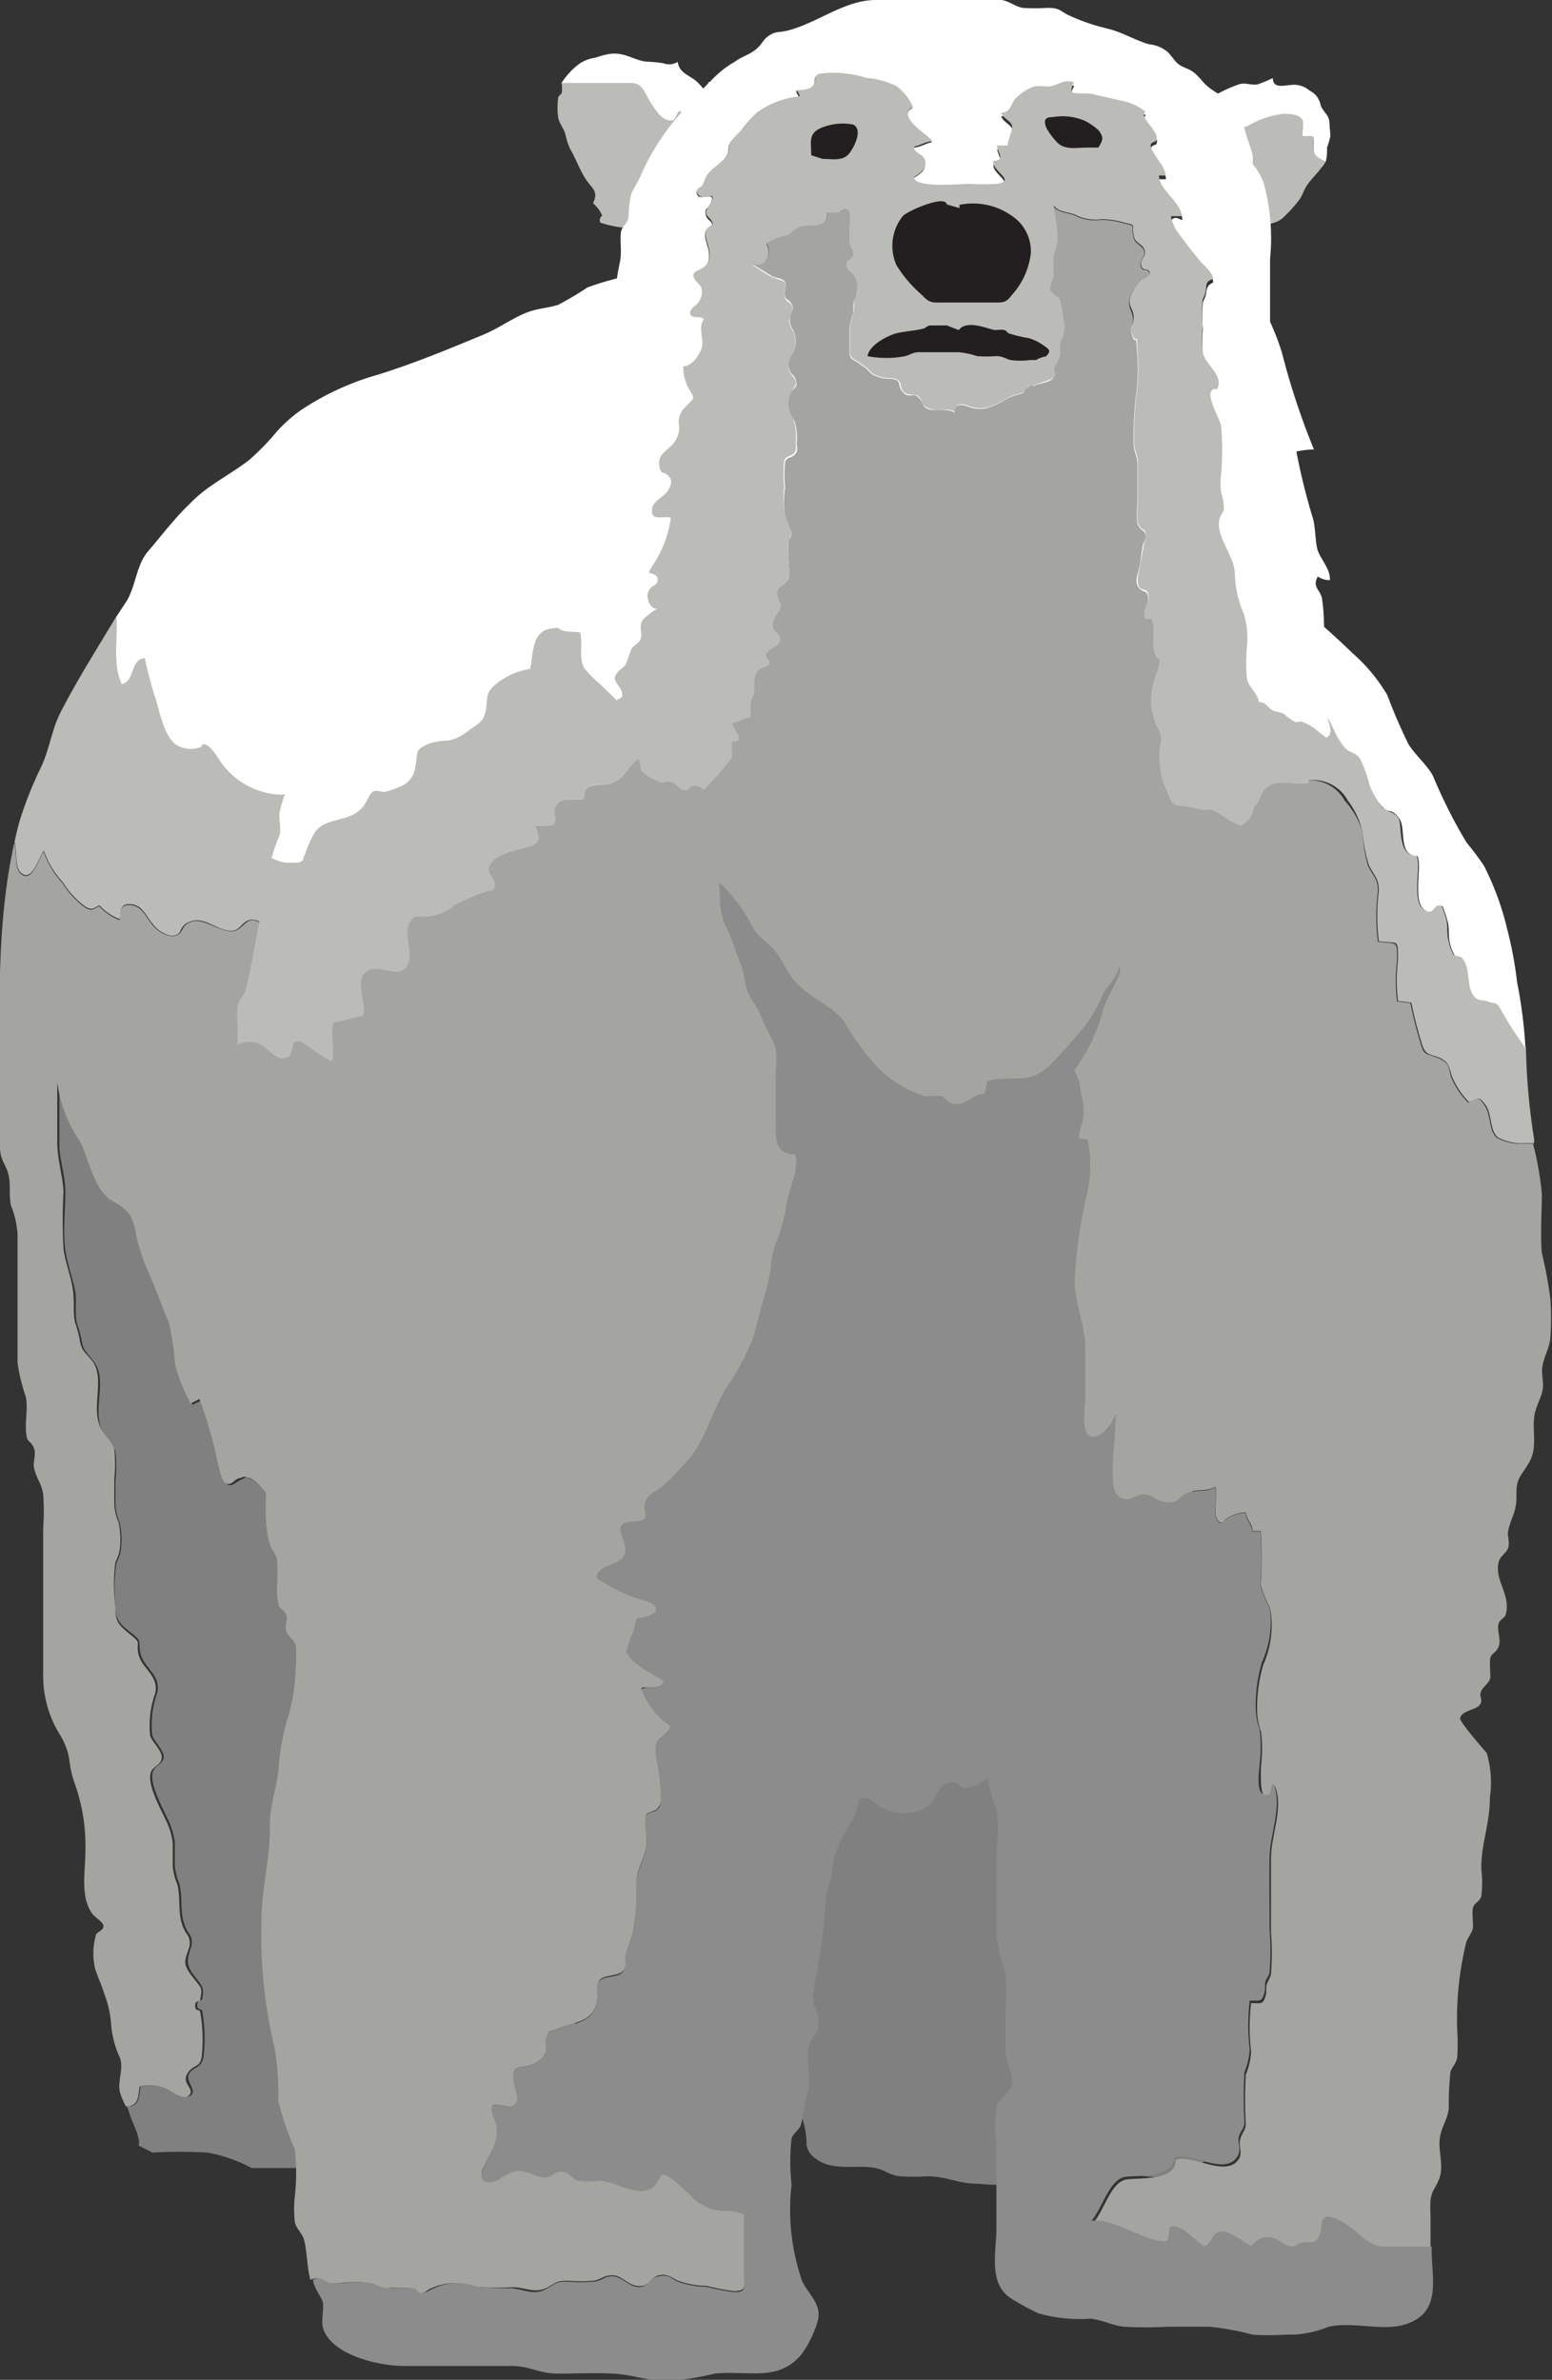 <svg xmlns="http://www.w3.org/2000/svg" viewBox="0 0 67.21 103.04"><rect x="0" y="0" width="67.21" height="103.04" fill="#333333" stroke="none"/><defs><style>.cls-1{fill:#fff;}.cls-2{fill:#bbbcb7;}.cls-3{fill:gray;}.cls-4{fill:#a4a4a1;}.cls-5{fill:#8d8c8c;}.cls-6{fill:#231f20;}</style></defs><g id="レイヤー_2" data-name="レイヤー 2"><g id="デザイン"><path class="cls-1" d="M57.61,5.9a3,3,0,0,1-.14.48c0,.24,0,.4-.06.62A1.57,1.57,0,0,1,57,6.77c-.22-.24-.06-.56-.14-.85l-.44,0c-.07-.22.08-.57-.05-.76s-.57-.19-.79-.2a3.81,3.81,0,0,0-1.49.5,1.94,1.94,0,0,1-.65.16c-.25,0-.4.11-.64.16s-.64.11-.95.19a9.18,9.18,0,0,1,.47-1.66,5.94,5.94,0,0,1,1.34-.66c.26-.09.55.06.81,0a6,6,0,0,0,.65-.27c0,.49.54.3.79.3a1,1,0,0,1,.76.21c.19.13.31.17.43.41s.07.24.12.33c.21.37.36.34.36.86A4,4,0,0,1,57.61,5.9Z"/><path class="cls-1" d="M31.37,6.07a1.35,1.35,0,0,1-.5.69,6.07,6.07,0,0,0-.83.93c0-.31,0-.62,0-.92,0,0,0,.07.33-.71a.44.44,0,0,1-.3,0,3.15,3.15,0,0,0-.65-1.24c-.2.25-.15.5-.53.41s-.61-.56-.78-.82c-.27-.44-.31-.78-.85-.79-.28,0-.55,0-.82,0l-2.14,0a3.11,3.11,0,0,1,.82-.88,1.65,1.65,0,0,1,.66-.24,3.66,3.66,0,0,1,.65-.17c.64-.07,1,.27,1.56.34a5.64,5.64,0,0,1,.74.07.71.71,0,0,0,.62-.06c.06.48.51.58.81.84s.53.7.86.78c.11,1,.15.86.3.82A2.51,2.51,0,0,1,31.37,6.07Z"/><path class="cls-2" d="M57.41,7s0,0,0,0a1.42,1.42,0,0,1-.2.28c-.18.24-.4.45-.58.7s-.21.47-.38.69a6.13,6.13,0,0,1-.68.75c-.28.26-.57.23-.86.39-.1.05-.16.21-.29.26a1.1,1.1,0,0,1-.51,0,1.54,1.54,0,0,0-.48,0c-.11,0-.12.19-.29.15S52.54,9.28,52.45,9a13.66,13.66,0,0,1-.38-1.43,3.59,3.59,0,0,1-.23-1,3.84,3.84,0,0,1,0-.63c.31-.08.64-.13.95-.19s.39-.13.64-.16a1.94,1.94,0,0,0,.65-.16,3.81,3.81,0,0,1,1.49-.5c.22,0,.63,0,.79.2s0,.54.05.76l.44,0c.08.29-.08.61.14.85A1.57,1.57,0,0,0,57.41,7Z"/><path class="cls-2" d="M30.38,6.06c-.33.78-.33.75-.33.71,0,.3,0,.61,0,.92-.16.2-.31.41-.48.6C29.21,8.69,28.48,10,28,10a2.85,2.85,0,0,0-.36-.13c-.16,0-.34,0-.5,0A4.69,4.69,0,0,1,26,9.64a.23.23,0,0,1,.08-.3,1.41,1.41,0,0,0-.4-.54c.27-.55-.07-.64-.35-1.1s-.4-.85-.64-1.25a2.64,2.64,0,0,1-.2-.62c-.06-.24-.27-.48-.32-.75a3.29,3.29,0,0,1,0-.83c0-.11.14-.15.16-.25s0-.29,0-.41h0l2.14,0c.27,0,.54,0,.82,0,.54,0,.58.35.85.79.17.26.44.74.78.82s.33-.16.53-.41A3.15,3.15,0,0,1,30.08,6,.44.44,0,0,0,30.38,6.06Z"/><path class="cls-3" d="M52.86,93.31c-.25.23-.52.14-.77.31s-.32.41-.53.51a6,6,0,0,1-2.16.07H47.18a10.67,10.67,0,0,0-1.13,0,7.6,7.6,0,0,0-1.08.35,15.31,15.31,0,0,1-2.62,0c-.89,0-1.34-.33-2.23-.32a10.46,10.46,0,0,1-1.12,0c-.51-.06-.64-.26-1.08-.36-.79-.16-1.83.15-2.55-.38a.89.89,0,0,1-.44-.6,3.7,3.7,0,0,0-.33-1.53,10.11,10.11,0,0,0-1.06-1.63c-1.71-2.4-1.89-5-3.07-7.6-.35-.76-.77-1.47-1.12-2.23-.42-.93-.62-2.1-1.47-2.76a8.8,8.8,0,0,0-3.27-1.58,5.17,5.17,0,0,0-.45,2.93c0,1.31,0,2.63,0,4a14.76,14.76,0,0,0,.81,5.3C25.45,89,26.4,90,26.85,91.25c.14.41.55,1.2.31,1.66s-.94.25-1.52.38a39.47,39.47,0,0,1-8.74.58h-6a6.4,6.4,0,0,0-1.92-.67,22,22,0,0,0-2.38,0L6,92.89c.11-.31-.28-1-.37-1.31a2.46,2.46,0,0,0-.14-.38l.06,0c.53,0,.47-.57.54-.86a1.74,1.74,0,0,1,1.19.12c.22.09.75.48,1,.25s-.28-.62-.08-.94.55-.2.62-.77a6.85,6.85,0,0,0-.06-1.92c0-.14-.22,0-.22-.27s.19-.14.22-.27c.09-.5,0-.54-.35-1s-.32-.67-.15-1.19a.68.68,0,0,0-.12-.7c-.42-.71-.19-1.33-.37-2.09a2.53,2.53,0,0,1-.2-.81c0-.32,0-.66,0-1a3.22,3.22,0,0,0-.31-1c-.24-.53-.77-1.48-.65-2,.07-.3.43-.36.48-.64s-.42-.71-.5-1a4.2,4.2,0,0,1,.23-1.85c.14-.8-.64-1.05-.75-1.75-.08-.48.08-.44-.36-.79S5,70.19,5,69.57a7.23,7.23,0,0,1,.05-1.92,1.64,1.64,0,0,0,.2-.7,3.6,3.6,0,0,0-.06-1A2.23,2.23,0,0,1,5,65v-.87a6,6,0,0,0,0-1.27c-.11-.37-.4-.54-.58-.9C4,61,4.65,59.82,4.1,59c-.29-.41-.5-.48-.57-1a5.27,5.27,0,0,0-.19-.68c-.12-.49,0-1-.09-1.46s-.33-1.13-.42-1.73c-.11-.84,0-1.65,0-2.49s-.26-1.38-.26-2.1c0-.87,0-1.74,0-2.61a6,6,0,0,0,1,2.58c.36.73.57,1.91,1.25,2.46.34.27.69.35.94.77a2.86,2.86,0,0,1,.23.82,8.44,8.44,0,0,0,.57,1.67c.3.7.55,1.41.85,2.11a11.75,11.75,0,0,1,.26,1.78,7.18,7.18,0,0,0,.68,1.71c.07-.06.3-.14.37-.21a18.31,18.31,0,0,1,.81,2.83c.07.18.19.82.39.85s.34-.17.54-.24.08-.15.43,0,.81.83,1,1a39.69,39.69,0,0,0,3.56,3.42c1,.85,1.86,1.73,2.76,2.62.68.69,1.71,1.14,2.45,1.81.55.48,1,1,1.53,1.53.21.2,1,1,1.38,1.17.61.18,1.1-.44,1.13-.93.31-.08.6,0,.91-.07,0-.13.05-.25.08-.37a2.47,2.47,0,0,0,1-.19c.31-.17.43-.51.72-.73a4.07,4.07,0,0,1,2.61-.42,6.57,6.57,0,0,0,1,0c.28-.06.45-.18.73-.24.65-.14,1.44.08,2.12,0a4.26,4.26,0,0,0,1.72-.6,9.71,9.71,0,0,1,1.15-.61,5.58,5.58,0,0,1,3.41-.1c1.35.21,2.64.38,4,.66,1.18.26,2.31.06,3.48.24a10.48,10.48,0,0,1,3,1.06,3.54,3.54,0,0,0,.48.23,11.83,11.83,0,0,0,.24,1.61A23.49,23.49,0,0,1,51.26,80v2.7a12.18,12.18,0,0,0,0,1.35c.07.54.33,1,.4,1.55a31.28,31.28,0,0,0,.34,4C52.26,90.63,53.94,92.3,52.86,93.31Z"/><path class="cls-2" d="M56.12,33.52c0,.33-.06.65-.11,1-.3,1.77-.86,3.51-1,5.29v0a21.2,21.2,0,0,0-3.64-.23c-2.27.06-4.39.92-6.63.93a15.8,15.8,0,0,1-3-.14,10.77,10.77,0,0,0-2.12-.34c-.53,0-1,.15-1.57.2a29.54,29.54,0,0,1-4.21.07A9.88,9.88,0,0,1,32.2,40a29.38,29.38,0,0,0-3-.14,9.14,9.14,0,0,1-2.8-.7,4.22,4.22,0,0,0-2.65-.58c-.41.1-.77.3-1.17.43a11.34,11.34,0,0,0-1.65.4c-.52.27-.87.74-1.47.88a3.4,3.4,0,0,1-.9,0c-1-.05-1.91-.38-2.88-.45a2.57,2.57,0,0,0-1.61.32c-.75.42-.77.7-1.59.4-.37-.13-1.2-.78-1.6-.74s-.47.49-.86.48c-.62,0-1.15-.62-1.76-.41s-.28.64-.86.62A1.3,1.3,0,0,1,6.61,40c-.28-.32-.44-.81-.93-.85s-.42.24-.48.65a2.2,2.2,0,0,1-.89-.6c-.3.13-.29.22-.59.07a3.73,3.73,0,0,1-1-1.07,4,4,0,0,1-.82-1.36c-.23.26-.5,1.4-1,.94-.27-.24-.15-.91-.27-1.33q.09-.43.21-.87a16.18,16.18,0,0,1,.94-2.37c.39-.84.45-1.63.88-2.44.74-1.43,1.59-2.76,2.39-4.1.08,1-.19,2,.23,2.92.59-.12.4-1.09,1-1.12a16.94,16.94,0,0,0,.48,1.79c.17.54.35,1.57.87,1.95a1.19,1.19,0,0,0,1,.13c.16,0,0-.17.25-.14s.44.39.53.51a3.33,3.33,0,0,0,2.79,1.67c.34,0,.57-.26.93-.25a2,2,0,0,1,1.05.55c.47.35.72.72,1.33.79.39.05.81-.09,1.2,0a7.79,7.79,0,0,0,.92.24c.36,0,.74,0,1.1,0a11.78,11.78,0,0,1,2-.12,15,15,0,0,0,1.77.1c.67,0,1.28.19,1.94.24a7.79,7.79,0,0,0,2.35-.27,27.84,27.84,0,0,1,3.51-.79,40,40,0,0,0,5.35-.29c1.63-.35,3.53-1.15,5.23-.78,1.1.24,1.92,1.1,3,1.46a10.59,10.59,0,0,0,5.64,0,39.61,39.61,0,0,0,3.87-.93C54.28,34.09,55.21,33.83,56.12,33.52Z"/><path class="cls-4" d="M53.84,48a26.24,26.24,0,0,0,0,2.94,13.94,13.94,0,0,1-.3,1.59,7.6,7.6,0,0,1-.35,2.06,8.44,8.44,0,0,0-.46,3,4.21,4.21,0,0,1-.3.93,6.68,6.68,0,0,0-.06,1.84c0,.61-.34,1.12-.42,1.72a10.28,10.28,0,0,1-.06,1.66,4.75,4.75,0,0,0-.3,1,4.47,4.47,0,0,1-.28,1c-.34,1.36.22,2.84-.06,4.2-.07.36-.32.61-.41,1a6,6,0,0,0,0,1.34c0,.44,0,.85,0,1.25a3.54,3.54,0,0,1-.48-.23,10.48,10.48,0,0,0-3-1.06c-1.17-.18-2.3,0-3.48-.24-1.34-.28-2.63-.45-4-.66a5.58,5.58,0,0,0-3.41.1,9.71,9.71,0,0,0-1.15.61,4.32,4.32,0,0,1-1.72.6c-.68.07-1.47-.15-2.12,0-.28.06-.45.18-.73.24a6.57,6.57,0,0,1-1,0,4.06,4.06,0,0,0-2.61.42c-.29.22-.41.56-.72.73a2.47,2.47,0,0,1-1,.19c0,.12-.05.24-.08.37-.31.08-.59,0-.91.07,0,.49-.52,1.11-1.13.93-.42-.12-1.17-1-1.38-1.17-.52-.5-1-1-1.53-1.53-.74-.67-1.77-1.12-2.45-1.81-.89-.89-1.79-1.77-2.76-2.62A38.39,38.39,0,0,1,11.8,65c-.15-.17-.64-.9-1-1s-.17-.06-.43,0-.28.29-.54.24-.32-.67-.39-.85a18.31,18.31,0,0,0-.81-2.83c-.06.07-.3.15-.37.21a7.18,7.18,0,0,1-.68-1.71,11.75,11.75,0,0,0-.26-1.78c-.3-.7-.55-1.41-.85-2.11a8.44,8.44,0,0,1-.57-1.67,2.86,2.86,0,0,0-.23-.82c-.25-.42-.6-.5-.94-.77-.69-.55-.89-1.73-1.25-2.46a6,6,0,0,1-1-2.58c0,.87,0,1.74,0,2.61,0,.72.23,1.38.27,2.1a23,23,0,0,0,0,2.49c.08.6.31,1.14.4,1.73s0,1,.1,1.46a5.27,5.27,0,0,1,.19.68c.07.56.28.63.57,1,.55.79-.09,2,.36,2.91.18.36.47.53.58.9a6,6,0,0,1,0,1.27V65a2.23,2.23,0,0,0,.19.93,3.6,3.6,0,0,1,.06,1,1.64,1.64,0,0,1-.2.7A7.23,7.23,0,0,0,5,69.57c0,.62.09.75.62,1.18s.28.31.36.79c.11.7.89.95.75,1.75a4.2,4.2,0,0,0-.23,1.85c.08.29.56.68.5,1s-.41.34-.48.64c-.12.54.41,1.49.65,2a3.22,3.22,0,0,1,.31,1c0,.33,0,.67,0,1a2.53,2.53,0,0,0,.2.81c.18.76-.05,1.38.37,2.09a.68.68,0,0,1,.12.7c-.17.52-.27.64.15,1.19s.45.45.35,1c0,.13-.22,0-.22.27s.19.13.22.27A6.85,6.85,0,0,1,8.74,89c-.07.57-.34.34-.62.77s.33.68.08.94-.75-.16-.95-.25a1.77,1.77,0,0,0-1.2-.12c-.07.29,0,.83-.54.86l-.06,0a3.87,3.87,0,0,1-.25-.59c-.13-.47.16-1,0-1.5a4.31,4.31,0,0,1-.39-1.47,4.32,4.32,0,0,0-.29-1.3c-.12-.42-.33-.82-.42-1.18a3,3,0,0,1,.05-1.37c0-.13.35-.2.33-.4s-.36-.34-.51-.57c-.5-.73-.27-1.83-.27-2.71a8.09,8.09,0,0,0-.46-2.88A4.44,4.44,0,0,1,3,76.17a2.87,2.87,0,0,0-.43-1.1,4.83,4.83,0,0,1-.7-2.5c0-2.13,0-4.26,0-6.39a10.44,10.44,0,0,0,0-1.48c-.07-.48-.29-.67-.39-1.12-.07-.27.09-.57,0-.85s-.27-.31-.31-.46c-.14-.6.07-1.23-.06-1.82A7.43,7.43,0,0,1,.76,59c0-.49,0-1,0-1.48,0-1.35,0-2.71,0-4.07a3.91,3.91,0,0,0-.28-1.24c-.11-.46,0-.92-.12-1.38S0,50.24,0,49.64,0,48.54,0,48c0-3.88-.21-7.79.62-11.51.12.42,0,1.09.27,1.33.51.46.78-.68,1-.94a4,4,0,0,0,.82,1.36,3.73,3.73,0,0,0,1,1.07c.3.15.29.06.59-.07a2.2,2.2,0,0,0,.89.6c.06-.41,0-.69.48-.65s.65.53.93.85a1.3,1.3,0,0,0,.82.49c.58,0,.33-.44.86-.62s1.14.4,1.76.41c.39,0,.54-.45.86-.48s1.23.61,1.6.74c.82.3.84,0,1.59-.4a2.57,2.57,0,0,1,1.61-.32c1,.07,1.9.4,2.88.45a3.4,3.4,0,0,0,.9,0c.6-.14,1-.61,1.47-.88a11.34,11.34,0,0,1,1.65-.4c.4-.13.76-.33,1.17-.43a4.22,4.22,0,0,1,2.65.58,9.14,9.14,0,0,0,2.8.7,29.38,29.38,0,0,1,3,.14,9.88,9.88,0,0,0,1.6.33A29.54,29.54,0,0,0,38,40.25c.53,0,1-.19,1.57-.2a10.77,10.77,0,0,1,2.12.34,15.8,15.8,0,0,0,3,.14c2.24,0,4.36-.87,6.63-.93a21.2,21.2,0,0,1,3.64.23c-.15,1.5-.29,2.89-.35,4.39A31.74,31.74,0,0,1,53.84,48Z"/><path class="cls-1" d="M56.12,33.52c-.91.31-1.84.57-2.74.84a39.61,39.61,0,0,1-3.87.93,10.59,10.59,0,0,1-5.64,0c-1-.36-1.86-1.22-3-1.46-1.7-.37-3.6.43-5.23.78a40,40,0,0,1-5.35.29,27.84,27.84,0,0,0-3.51.79,7.79,7.79,0,0,1-2.35.27c-.66,0-1.27-.23-1.94-.24a15,15,0,0,1-1.77-.1,11.78,11.78,0,0,0-2,.12c-.36,0-.74,0-1.1,0a7.79,7.79,0,0,1-.92-.24c-.39-.06-.81.08-1.2,0-.61-.07-.86-.44-1.33-.79a2,2,0,0,0-1.05-.55c-.36,0-.59.21-.93.25a3.33,3.33,0,0,1-2.79-1.67c-.09-.12-.34-.49-.53-.51s-.09.12-.25.14a1.19,1.19,0,0,1-1-.13c-.52-.38-.7-1.41-.87-1.95a16.94,16.94,0,0,1-.48-1.79c-.6,0-.41,1-1,1.12-.42-.92-.15-2-.23-2.92L5.5,26c.39-.68.41-1.55.92-2.14s1.13-1.41,1.75-2l.09-.09C9,21,10,20.54,10.81,19.9A10.9,10.9,0,0,0,12,18.67a6.37,6.37,0,0,1,1-.89,11.71,11.71,0,0,1,3.34-1.55c1.53-.47,3.1-1.12,4.57-1.73.63-.26,1.16-.64,1.74-.9s1-.24,1.52-.4a14.87,14.87,0,0,0,1.28-.76,13.75,13.75,0,0,1,2.05-.56,6.76,6.76,0,0,1,1.85-.24c.68,0,1.19-.31,1.86-.35,1.29,0,2.61,0,3.9,0a9.22,9.22,0,0,1,3.51.33,9.09,9.09,0,0,0,1.89.31c.45.09.9.3,1.39.42.12,0,.25.23.43.27a5.35,5.35,0,0,0,1.13,0,5,5,0,0,1,1.66.34c.57.14,1.14.13,1.7.31.41.13.78.47,1.18.59a10.57,10.57,0,0,1,2.81.8c.71.47,1.4,2,2.23,2,.13.59.58,1.15.74,1.66s.14,1.24.36,1.88a21.5,21.5,0,0,1,.61,3.6,8.45,8.45,0,0,0,.21,1c.25.88.52,1.74.73,2.62a12.13,12.13,0,0,1,.39,2.7v.25C56.08,31.36,56.18,32.45,56.12,33.52Z"/><path class="cls-4" d="M66.8,59.13c-.07.34.07.72,0,1.07s-.29.7-.35,1.08c-.11.65.14,1.36-.21,2s-.59.67-.57,1.46-.28,1-.37,1.63c0,.22.09.46,0,.68s-.35.32-.41.62c-.16.78.56,1.41.31,2.25,0,.09-.26.22-.3.37-.09.32.12.7,0,1s-.32.28-.36.5,0,.56,0,.81-.29.38-.4.63.12.38-.07.6-.78.23-.84.57c0,.19,1.16,1.51,1.15,1.49a4.52,4.52,0,0,1,.14,1.94c0,1.17-.39,2-.37,3.11a5,5,0,0,1,0,1.16c-.07.25-.31.28-.36.5s0,.53,0,.8-.24.48-.3.72A13.92,13.92,0,0,0,63.11,88a8.18,8.18,0,0,1,0,1c0,.31-.25.5-.3.72a13.82,13.82,0,0,0-.07,1.58c-.07.52-.32.77-.39,1.29s.17,1.16,0,1.67-.33.5-.4,1a5,5,0,0,0,0,.67v1.45h-.35c-.52,0-1.06.07-1.59,0-.73-.06-1.08-.65-1.7-1-.2-.13-.62-.48-.88-.26s-.13.5-.19.66c-.21.57-.29.36-.83.44-.2,0-.23.16-.44.15s-.49-.27-.74-.35c-.47-.14-.7,0-1,.33-.34-.18-.92-.73-1.35-.62s-.3.49-.67.63c-.39-.17-1-1.1-1.51-.8a1.65,1.65,0,0,1-.1.58c-.81.12-2.26-1-3.27-.88.5-.56.78-1.82,1.48-1.9.52-.07,2.14.06,2.1-.84.69-.29,2.13.77,2.71,0,.22-.28,0-.58.09-.9s.21-.34.24-.63a19.5,19.5,0,0,1,0-2.16,3.06,3.06,0,0,0,.23-1,8.67,8.67,0,0,1,0-2.1c.46,0,.51.07.63-.32.05-.14,0-.35.05-.5s.14-.26.18-.43a11,11,0,0,0,0-1.81c0-1.06,0-2.13,0-3.18s.56-2.21.17-3.15c-.22.08-.09.51-.38.48s-.22-1.14-.22-1.36a6.1,6.1,0,0,0,0-1.48,2.89,2.89,0,0,1-.17-.91,6.63,6.63,0,0,1,.27-2A4.16,4.16,0,0,0,55,69.62a4.69,4.69,0,0,1-.4-1,18.25,18.25,0,0,0,0-2.34,1.49,1.49,0,0,1-.36,0c0-.31-.27-.48-.28-.8a1.64,1.64,0,0,0-.81.25c-.08,0-.14.23-.26.2-.48-.1-.11-1.24-.26-1.56-.41.23-.78.09-1.22.25-.25.09-.38.37-.71.41a1.3,1.3,0,0,1-.66-.17c-.32-.16-.21-.16-.52-.18s-.73.3-1,.14-.31-.6-.32-1c0-.87.09-1.78.13-2.66-.06.42-.66,1.17-1.11,1S47,60.88,47,60.52c0-.73,0-1.45,0-2.19,0-1-.48-1.91-.46-2.92A21,21,0,0,1,47,52a5.72,5.72,0,0,0,.17-2.69,2.35,2.35,0,0,1-.37-.05c0-.32.19-.71.2-1.06a2.72,2.72,0,0,0-.12-.88,2.27,2.27,0,0,0-.29-1,7.67,7.67,0,0,0,1.27-2.69c.16-.45.49-.89.63-1.32s0-.57.13-.86c.2-.69.77-.73,1.06-1.3.09-.18.08-.46.2-.62s.41-.35.58-.54c-.32-.64-.37-1.58-1.28-1.69-.55-.07-.78.31-1.32.23a4.56,4.56,0,0,0-1.2-.23c-.45,0-.72.2-1.18.22A22.61,22.61,0,0,1,42.34,37a32.89,32.89,0,0,1-5-.37,9.18,9.18,0,0,0-3.87-.06,11.67,11.67,0,0,0-1.65.51,2.34,2.34,0,0,0-.6.19c-.19.25,0,1.16,0,1.49a2.9,2.9,0,0,0,.37,1.5c.19.44.33.91.51,1.35s.17.93.37,1.36.4.65.55,1,.46.88.61,1.3a3.8,3.8,0,0,1,0,1c0,.77,0,1.55,0,2.32s0,1.31.84,1.3c.21.58-.28,1.51-.36,2.12a7.27,7.27,0,0,1-.49,1.77,3.89,3.89,0,0,0-.21,1.11A12.06,12.06,0,0,1,33,56.46c-.11.45-.23.86-.32,1.26a10,10,0,0,1-1,2c-.83,1.12-1.06,2.64-2.05,3.65a12,12,0,0,1-1,1c-.18.14-.49.26-.6.47-.36.61.35,1-.6,1s-.35.57-.34,1.21-.75.54-1.1.91,0,.4.36.63a6,6,0,0,0,1.26.58c.19.07.93.18.79.55-.08.19-.65.28-.82.3a4.18,4.18,0,0,1-.26.85s-.18.56-.19.56c.1.52,1.19,1,1.64,1.34-.16.43-.65.23-1,.31a3.62,3.62,0,0,0,.85,1.29c.36.33.58.28.23.65s-.47.22-.45.9a10.7,10.7,0,0,1,.23,1.94c-.05.28,0,.27-.21.49-.08.07-.34.1-.42.2s0,.91,0,1.16c0,.74-.45,1.14-.44,1.85a8.36,8.36,0,0,1-.17,2.19c-.08.31-.21.58-.28.86s.09.49-.14.73-.82.16-1,.39-.05.53-.1.86c-.16,1-1,.93-1.77,1.26-.36.15-.33,0-.44.37,0,.17.07.39,0,.56a.94.94,0,0,1-.39.49c-.58.39-1.21-.06-1,.92.06.35.32.82-.09,1-.19.09-.73-.19-.86,0s.17.62.19.83a1.82,1.82,0,0,1-.11.88c-.13.36-1,1.55-.22,1.55.57,0,.85-.64,1.54-.46.34.08.57.34,1,.23s.34-.29.74-.21c.2,0,.42.32.61.37a3.66,3.66,0,0,0,.94,0c.66,0,1.55.71,2.19.34.3-.17.24-.5.51-.6s1,.68,1.17.86a2,2,0,0,0,1.58.71,1.59,1.59,0,0,1,.77.16s0,0,0,.07c0,.53,0,1.08,0,1.61,0,.33,0,.67,0,1,0,.5.1.64-.43.67a9.77,9.77,0,0,1-1.2-.23,3.71,3.71,0,0,1-1.23-.22c-.28-.13-.5-.33-.86-.23s-.38.49-.86.46-.76-.53-1.22-.46c-.28,0-.44.2-.75.23a7.93,7.93,0,0,1-1.09,0c-.52,0-.47.07-.87.28-.56.3-.94,0-1.54,0A11.34,11.34,0,0,1,20.52,99a2.46,2.46,0,0,0-1.9.1c-.23.11-.17.22-.5.18s-.18-.18-.34-.21a4.39,4.39,0,0,0-1,0c-.46,0-.49-.14-.86-.23a4.59,4.59,0,0,0-1.11,0,2.38,2.38,0,0,1-.65,0c-.13,0-.29-.2-.44-.19a.61.61,0,0,0-.28.06c-.15-.56-.13-1.11-.26-1.69-.08-.33-.32-.47-.41-.79a5,5,0,0,1,0-1.16,9.25,9.25,0,0,0,0-2,12.72,12.72,0,0,1-.72-2.13,11.28,11.28,0,0,0-.17-2.32,20.89,20.89,0,0,1-.56-5.35c0-1.56.39-2.73.37-4.3,0-.87.32-1.61.38-2.45a9.81,9.81,0,0,1,.35-2,7.74,7.74,0,0,0,.38-2.29,4.2,4.2,0,0,0,0-1c-.07-.27-.34-.36-.41-.63s.1-.47,0-.69-.27-.27-.31-.38a2.76,2.76,0,0,1-.08-.91,6.56,6.56,0,0,0,0-1c0-.34-.22-.46-.3-.72-.39-1.23-.08-2.89-.08-4.19V58.49a11.41,11.41,0,0,0,0-2.11c-.1-.47-.6-1-.73-1.48s.09-.77,0-1.14-.28-.39-.35-.67.07-.68,0-1-.32-.74-.41-1.15a22.47,22.47,0,0,1,0-4.1V45.27a1.13,1.13,0,0,1,1,0c.36.17.72.83,1.22.5.17-.12.14-.54.24-.6.27-.14.41.06.62.19a7.67,7.67,0,0,0,1,.64c.16-.55-.09-1.16.08-1.7.42,0,.82-.21,1.25-.27.23-.55-.29-1.49.15-1.91s1.59.5,1.86-.45c.15-.54-.3-1.39.14-1.83.22-.22.41-.14.71-.15a1.67,1.67,0,0,0,1.11-.45A9.23,9.23,0,0,1,21,38.61c.21-.1.35,0,.41-.26s-.41-.51-.21-.9.94-.6,1.32-.69c.81-.19.94-.3.64-1,.2-.07.67.07.81-.08s0-.51.05-.71c.24-.55.81-.26,1.26-.38,0-.59.33-.6.8-.62a1.17,1.17,0,0,0,.94-.44,4.15,4.15,0,0,1,.51-.6,2.36,2.36,0,0,1,2.19.07,7.27,7.27,0,0,0,.68-1.49c.48-1,.43-2,1.4-2.72a2.19,2.19,0,0,1,1.56-.29c1,0,2.07.19,3.11.23a18.2,18.2,0,0,0,3.69-.18,8,8,0,0,1,1.55-.06c.51,0,.83.33,1.31.44a8.68,8.68,0,0,0,1,0,3.07,3.07,0,0,1,1.15.45,12.26,12.26,0,0,1,1.87,1.05,2.22,2.22,0,0,0,1.14.49,4.68,4.68,0,0,0,1.24,0c.37-.06.64-.27,1-.23,1.08.14,1.15,1.59,2.13,1.79.5.1.93-.23,1.42-.24a1.34,1.34,0,0,1,1.2.64c.25.4.08.76.66.92a3.67,3.67,0,0,0,.66,0,1.7,1.7,0,0,1,1.74.86A3.58,3.58,0,0,1,59,36a6.72,6.72,0,0,0,.24,1.48c.21.44.44.55.43,1.11a8.82,8.82,0,0,0,0,2.18c.81.14.84-.14.83.82a7.45,7.45,0,0,0,0,1.77l.58.07a16.31,16.31,0,0,0,.42,1.67c.17.65.25.48.8.72s.42.51.56.86a3.43,3.43,0,0,0,.72,1.06c.4-.16.41-.32.71.12s.17,1.09.53,1.4a2.24,2.24,0,0,0,.88.26c.23,0,.46,0,.69,0a13.93,13.93,0,0,1,.38,2.16c0,.84-.07,1.72,0,2.57a17.85,17.85,0,0,1,.37,2,11.36,11.36,0,0,1,0,1.65C67.11,58.34,66.9,58.64,66.8,59.13Z"/><path class="cls-2" d="M66.43,49.5c-.23,0-.46,0-.69,0a2.24,2.24,0,0,1-.88-.26c-.36-.31-.24-1-.53-1.4s-.31-.28-.71-.12a3.43,3.43,0,0,1-.72-1.06c-.14-.35-.1-.66-.56-.86s-.63-.07-.8-.72a16.31,16.31,0,0,1-.42-1.67l-.58-.07a7.45,7.45,0,0,1,0-1.77c0-1,0-.68-.83-.82a8.82,8.82,0,0,1,0-2.18c0-.56-.22-.67-.43-1.11A6.72,6.72,0,0,1,59,36a3.58,3.58,0,0,0-.64-1.35,1.7,1.7,0,0,0-1.74-.86,3.67,3.67,0,0,1-.66,0c-.58-.16-.41-.52-.66-.92a1.34,1.34,0,0,0-1.2-.64c-.49,0-.92.34-1.42.24-1-.2-1-1.65-2.13-1.79-.41,0-.68.17-1,.23a4.68,4.68,0,0,1-1.24,0,2.22,2.22,0,0,1-1.14-.49,12.26,12.26,0,0,0-1.87-1.05,3.07,3.07,0,0,0-1.15-.45,8.68,8.68,0,0,1-1,0c-.48-.11-.8-.41-1.31-.44a8,8,0,0,0-1.55.06,18.2,18.2,0,0,1-3.69.18c-1,0-2.06-.22-3.11-.23a2.19,2.19,0,0,0-1.56.29c-1,.72-.92,1.76-1.4,2.72A7.27,7.27,0,0,1,29.74,33a2.36,2.36,0,0,0-2.19-.07,4.15,4.15,0,0,0-.51.6,1.17,1.17,0,0,1-.94.44c-.47,0-.8,0-.8.62-.45.12-1-.17-1.26.38-.08.2.12.54-.05.71s-.61,0-.81.08c.3.7.17.81-.64,1-.38.09-1.11.28-1.32.69s.29.56.21.9-.2.16-.41.26a9.23,9.23,0,0,0-1.35.59,1.67,1.67,0,0,1-1.11.45c-.3,0-.49-.07-.71.15-.44.44,0,1.29-.14,1.83-.27.95-1.33,0-1.86.45s.08,1.36-.15,1.91c-.43.06-.83.24-1.25.27-.17.54.08,1.15-.08,1.7a7.67,7.67,0,0,1-1-.64c-.21-.13-.35-.33-.62-.19-.1.06-.07.48-.24.6-.5.33-.86-.33-1.22-.5a1.13,1.13,0,0,0-1,0v-.71a4.78,4.78,0,0,1,0-1c.07-.27.29-.43.35-.67.33-1.31.48-2.61.8-3.87.08-.32.3-.46.35-.84s-.07-.76,0-1.12a2.56,2.56,0,0,0,.53.19,3.76,3.76,0,0,0,.67,0c.22-.1.13-.13.24-.33a4.93,4.93,0,0,1,.45-1c.5-.66,1.4-.41,2-1,.2-.19.31-.61.48-.72s.37,0,.53,0a3.68,3.68,0,0,0,.66-.23,1,1,0,0,0,.66-.88c.09-.58,0-.68.64-1a3.47,3.47,0,0,1,.83-.12,2.08,2.08,0,0,0,.87-.45c.4-.29.66-.39.71-.87s0-.71.42-1.1a3.15,3.15,0,0,1,1.51-.68c.07-.6.16-1.61.82-1.73s1.56.08,2.27-.09a5.11,5.11,0,0,0,.66-.22c.4-.16.31-.16.48-.54.35-.78.81-.69,1.59-.67s1.51.43,2.3.06a7.51,7.51,0,0,1,3.39-.48c1.09,0,2.15-.3,3.25-.25.66,0,1.19.41,1.83.47a2.45,2.45,0,0,1,.66,0c.31.13.43.47.74.59a6.49,6.49,0,0,0,1.92,0c.55,0,.43,0,.69-.29a1.65,1.65,0,0,1,.66-.65c1.07-.5,1.7.48,2.68.51.57,0,1.14,0,1.7,0a3,3,0,0,1,2,1,2,2,0,0,0,1.08.57,8,8,0,0,1,1,0c.69.19.88,1.08,1.52,1.28s1.08-.26,1.48.23a7.38,7.38,0,0,1,.67,1.35,1.11,1.11,0,0,0,.75.75c.46.22.46.32.65.71a3,3,0,0,0,.53.86c.18.17.46.17.63.45a5.67,5.67,0,0,1,.38,1.05A3.06,3.06,0,0,0,59.9,35c.21.17.48.14.66.42s-.07,1.65.78,1.62c.24.48-.31,2.25.48,2.41.27.05.25-.4.61-.23a4.52,4.52,0,0,1,.21.62c.07.32,0,.61.1.93a1.7,1.7,0,0,0,.22.58l.34.07c.44.46.19,1.17.53,1.67.19.27.35.16.61.25.44.15.36,0,.64.47a16.1,16.1,0,0,0,1,1.54h0a28.6,28.6,0,0,0,.36,4S66.43,49.46,66.43,49.5Z"/><path class="cls-5" d="M61.4,100.38c-1.13.76-2.57.08-3.86.36a4.75,4.75,0,0,1-1.46.34c-.6,0-1.25.06-1.85,0a11.76,11.76,0,0,0-1.84-.34c-.62,0-1.24,0-1.85,0a16.5,16.5,0,0,1-1.86,0c-.59-.07-.87-.28-1.46-.35a6.51,6.51,0,0,1-2.25-.23,10.53,10.53,0,0,1-1.19-.65c-1-.63-.63-2.06-.63-3,0-1.2,0-2.4,0-3.6a7.1,7.1,0,0,1,0-1.66c.08-.34.63-.73.68-1,.07-.52-.3-.92-.29-1.55s0-1.1,0-1.64a10,10,0,0,0,0-1.64,7.11,7.11,0,0,1-.38-1.64c0-1.2,0-2.4,0-3.6a7.92,7.92,0,0,0,0-1.82A5.37,5.37,0,0,1,42.78,77a2.06,2.06,0,0,1-1,.42c-.25,0-.26-.37-.74-.21s-.52.72-.79.94a2,2,0,0,1-1.82.24c-.73-.35-.69-.66-1.23-.49a2.9,2.9,0,0,1-.35,1,7.64,7.64,0,0,0-.72,1.5c-.08.33-.08.7-.16,1a2.53,2.53,0,0,0-.19.82,35.16,35.16,0,0,1-.57,4.08c-.07.44.28.87.24,1.34s-.36.62-.43,1c-.13.64.13,1.31-.06,2-.14.46-.15.89-.27,1.33-.07.27-.33.36-.41.62a8.85,8.85,0,0,0,0,2,9.39,9.39,0,0,0,.46,4.18c.27.57.87,1,.67,1.73a4.74,4.74,0,0,1-.66,1.38c-1,1.28-2.32.74-3.8.89a13.88,13.88,0,0,1-2,.33c-.89,0-1.55-.29-2.4-.33s-1.61,0-2.41,0-1.22-.34-2-.33c-1.54,0-3.08,0-4.62,0-1.1,0-3-.44-3.48-1.5-.18-.37,0-.87-.06-1.26-.05-.19-.26-.46-.34-.67a1.71,1.71,0,0,1-.09-.3.61.61,0,0,1,.28-.06c.15,0,.31.16.44.19a2.38,2.38,0,0,0,.65,0,4.59,4.59,0,0,1,1.11,0c.37.09.4.23.86.23a4.39,4.39,0,0,1,1,0c.16,0,.15.19.34.21s.27-.07.5-.18a2.46,2.46,0,0,1,1.9-.1,11.34,11.34,0,0,0,1.54.07c.6.08,1,.34,1.54,0,.4-.21.35-.29.87-.28a7.93,7.93,0,0,0,1.09,0c.31,0,.47-.2.75-.23.46-.07.78.44,1.22.46s.43-.35.86-.46.58.1.86.23a3.71,3.71,0,0,0,1.23.22,9.77,9.77,0,0,0,1.2.23c.53,0,.44-.17.43-.67,0-.33,0-.67,0-1,0-.53,0-1.08,0-1.61,0,0,0-.05,0-.07a1.59,1.59,0,0,0-.77-.16,2,2,0,0,1-1.58-.71c-.2-.18-1-.94-1.17-.86s-.21.43-.51.6c-.64.37-1.53-.31-2.19-.34a3.66,3.66,0,0,1-.94,0c-.19,0-.41-.33-.61-.37-.4-.08-.42.13-.74.21s-.64-.15-1-.23c-.69-.18-1,.46-1.54.46-.76,0,.09-1.19.22-1.55a1.82,1.82,0,0,0,.11-.88c0-.21-.31-.65-.19-.83s.67.07.86,0c.41-.18.15-.65.09-1-.17-1,.46-.53,1-.92a.94.94,0,0,0,.39-.49c0-.17-.07-.39,0-.56.11-.38.08-.22.44-.37.75-.33,1.61-.26,1.77-1.26.05-.33-.12-.62.1-.86s.8-.13,1-.39.08-.44.14-.73.2-.55.28-.86a8.36,8.36,0,0,0,.17-2.19c0-.71.45-1.11.44-1.85,0-.25-.12-1,0-1.16s.34-.13.42-.2c.24-.22.16-.21.21-.49a10.7,10.7,0,0,0-.23-1.94c0-.68.09-.54.45-.9s.13-.32-.23-.65a3.62,3.62,0,0,1-.85-1.29c.34-.08.83.12,1-.31-.45-.32-1.54-.82-1.64-1.34,0,0,.18-.55.19-.56a4.18,4.18,0,0,0,.26-.85c.17,0,.74-.11.82-.3.14-.37-.6-.48-.79-.55a6,6,0,0,1-1.26-.58c-.38-.23-.69-.28-.36-.63s1.12-.27,1.1-.91-.64-1.15.34-1.21.24-.44.6-1c.11-.21.42-.33.6-.47a12,12,0,0,0,1-1c1-1,1.22-2.53,2.05-3.65a10,10,0,0,0,1-2c.09-.4.21-.81.32-1.26a12.06,12.06,0,0,0,.38-1.52,3.89,3.89,0,0,1,.21-1.11,7.27,7.27,0,0,0,.49-1.77c.08-.61.57-1.54.36-2.12-.85,0-.85-.66-.84-1.3s0-1.55,0-2.32a3.8,3.8,0,0,0,0-1c-.15-.42-.44-.85-.61-1.3s-.38-.66-.55-1-.18-.9-.37-1.36-.32-.91-.51-1.35a2.9,2.9,0,0,1-.37-1.5c0-.33-.16-1.24,0-1.49a2.34,2.34,0,0,1,.6-.19,11.67,11.67,0,0,1,1.65-.51,9.18,9.18,0,0,1,3.87.06,32.89,32.89,0,0,0,5,.37,22.61,22.61,0,0,0,3.11.45c.46,0,.73-.19,1.18-.22a4.56,4.56,0,0,1,1.2.23c.54.08.77-.3,1.32-.23.91.11,1,1,1.28,1.69-.17.19-.45.36-.58.54s-.11.44-.2.62c-.29.57-.86.61-1.06,1.3-.08.29,0,.58-.13.86s-.47.87-.63,1.32a7.67,7.67,0,0,1-1.27,2.69,2.27,2.27,0,0,1,.29,1,2.72,2.72,0,0,1,.12.88c0,.35-.23.74-.2,1.06a2.35,2.35,0,0,0,.37.05A5.72,5.72,0,0,1,47,52a21,21,0,0,0-.46,3.45c0,1,.45,1.88.46,2.92,0,.74,0,1.46,0,2.19,0,.36-.2,1.44.21,1.62s1-.54,1.11-1c0,.88-.15,1.79-.13,2.66,0,.35,0,.78.32,1s.76-.16,1-.14.2,0,.52.18a1.3,1.3,0,0,0,.66.17c.33,0,.46-.32.71-.41.44-.16.81,0,1.22-.25.15.32-.22,1.46.26,1.56.12,0,.18-.17.26-.2a1.64,1.64,0,0,1,.81-.25c0,.32.26.49.28.8a1.49,1.49,0,0,0,.36,0,18.25,18.25,0,0,1,0,2.34,4.69,4.69,0,0,0,.4,1,4.16,4.16,0,0,1-.34,2.32,6.63,6.63,0,0,0-.27,2,2.89,2.89,0,0,0,.17.91,6.1,6.1,0,0,1,0,1.48c0,.22-.2,1.3.22,1.36s.16-.4.38-.48c.39.94-.15,2.19-.17,3.15s0,2.12,0,3.18a11,11,0,0,1,0,1.81c0,.17-.15.29-.18.43s0,.36-.05.5c-.12.39-.17.31-.63.32a8.67,8.67,0,0,0,0,2.1,3.06,3.06,0,0,1-.23,1,19.5,19.5,0,0,0,0,2.16c0,.29-.18.38-.24.63s.13.62-.09.9c-.58.79-2-.27-2.71,0,0,.9-1.58.77-2.1.84-.7.08-1,1.34-1.48,1.9,1-.12,2.46,1,3.27.88a1.65,1.65,0,0,0,.1-.58c.48-.3,1.12.63,1.51.8.37-.14.3-.53.67-.63s1,.44,1.35.62c.34-.31.57-.47,1-.33.25.08.48.33.74.35s.24-.12.44-.15c.54-.08.62.13.83-.44.06-.16,0-.54.19-.66s.68.13.88.26c.62.39,1,1,1.7,1,.53,0,1.07,0,1.59,0H62v.19C62,98.48,62.34,99.75,61.4,100.38Z"/><path class="cls-1" d="M66.06,45.37a16.1,16.1,0,0,1-1-1.54c-.28-.5-.2-.32-.64-.47-.26-.09-.42,0-.61-.25-.34-.5-.09-1.21-.53-1.67L63,41.37a1.7,1.7,0,0,1-.22-.58c-.07-.32,0-.61-.1-.93a4.52,4.52,0,0,0-.21-.62c-.36-.17-.34.28-.61.23-.79-.16-.24-1.93-.48-2.41-.85,0-.48-1.19-.78-1.62s-.45-.25-.66-.42a3.06,3.06,0,0,1-.65-1.1,5.67,5.67,0,0,0-.38-1.05c-.17-.28-.45-.28-.63-.45a3,3,0,0,1-.53-.86c-.19-.39-.19-.49-.65-.71a1.11,1.11,0,0,1-.75-.75,7.38,7.38,0,0,0-.67-1.35c-.4-.49-1-.07-1.48-.23s-.83-1.09-1.52-1.28a8,8,0,0,0-1,0,2,2,0,0,1-1.08-.57,3,3,0,0,0-2-1c-.56,0-1.13,0-1.7,0-1,0-1.61-1-2.68-.51a1.65,1.65,0,0,0-.66.65c-.26.34-.14.3-.69.29a6.49,6.49,0,0,1-1.92,0c-.31-.12-.43-.46-.74-.59a2.45,2.45,0,0,0-.66,0c-.64-.06-1.17-.44-1.83-.47-1.1,0-2.16.23-3.25.25a7.51,7.51,0,0,0-3.39.48c-.79.37-1.49,0-2.3-.06s-1.24-.11-1.59.67c-.17.38-.08.38-.48.54a5.11,5.11,0,0,1-.66.22c-.71.17-1.54-.06-2.27.09s-.75,1.13-.82,1.73a3.15,3.15,0,0,0-1.51.68c-.44.39-.36.6-.42,1.1s-.31.58-.71.87a2.08,2.08,0,0,1-.87.45,3.47,3.47,0,0,0-.83.12c-.68.28-.55.38-.64,1a1,1,0,0,1-.66.88,3.68,3.68,0,0,1-.66.23c-.16,0-.39-.11-.53,0s-.28.53-.48.72c-.6.61-1.5.36-2,1a4.93,4.93,0,0,0-.45,1c-.11.2,0,.23-.24.33a3.76,3.76,0,0,1-.67,0,2.56,2.56,0,0,1-.53-.19s0,0,0,0a8.8,8.8,0,0,1,.35-1c.08-.33-.05-.67,0-1a9.08,9.08,0,0,1,1.68-3.45,12.72,12.72,0,0,1,1-1.2,9.73,9.73,0,0,1,.75-.69c.12-.08.46,0,.58-.12s0-.3.11-.39A10.75,10.75,0,0,0,17.26,28a18.16,18.16,0,0,1,.93-1.65c.37-.44.61-.83.93-1.29s.7-.67,1-1.06.62-1.15,1.1-1.65a6.89,6.89,0,0,1,1.1-1,29.29,29.29,0,0,1,3.14-1.79,15.39,15.39,0,0,0,1.77-1.07c.4-.26.91-.77,1.48-.65a7.61,7.61,0,0,1,4.06-1.81,6.3,6.3,0,0,1,2.5.15,7.87,7.87,0,0,1,2.09,1.13,5,5,0,0,1,1.69,1.22,18.25,18.25,0,0,1,2,3l.47-.29a7.08,7.08,0,0,1,4.25-.2,25.4,25.4,0,0,1,4.88,1c2,.69,3.32,2.1,4.81,3.42,1,.93,2.11,1.84,3.1,2.81a7.34,7.34,0,0,1,1.52,1.83A22.52,22.52,0,0,0,61,32.23c.29.46.78.87,1.05,1.35a21.87,21.87,0,0,0,1.46,2.9,11.76,11.76,0,0,1,.75,1,12.08,12.08,0,0,1,1,2.71,16.79,16.79,0,0,1,.44,2.35A20,20,0,0,1,66.06,45.37Z"/><path class="cls-1" d="M57.43,31.94l-.33-.24a2.44,2.44,0,0,0-.68-.43c-.1,0-.23.07-.32,0a1.8,1.8,0,0,1-.49-.34c-.18-.12-.36-.1-.51-.17s-.28-.34-.61-.36c0-.37-.43-.66-.51-1A7.27,7.27,0,0,1,54,28a3.75,3.75,0,0,0-.1-1.46,4.5,4.5,0,0,1-.39-1.73c0-.81-.85-1.61-.67-2.4,0-.16.17-.28.19-.46a2.64,2.64,0,0,0-.14-.48,2.85,2.85,0,0,1,0-.77,12.37,12.37,0,0,0,0-2.11c-.06-.33-.89-1.68-.17-1.58.31-.59-.55-1.07-.63-1.62a7.36,7.36,0,0,1,0-1.15,5.86,5.86,0,0,1,0-1.11c0-.09.1-.23.13-.36s0-.42.31-.53c.06-.22-.43-.63-.57-.8-.33-.43-.67-.86-1-1.3-.1-.14-.38-.43-.22-.62s.36,0,.46,0c0-.65-1-1.15-1-1.76l.29,0c0-.35-.31-.62-.48-.92-.08-.14-.21-.26-.16-.43s.2-.09.24-.2c.14-.36-.8-1-.47-1.21a2.34,2.34,0,0,0-1-.47l-1.18-.27c-.34-.08-.69,0-1-.1-.07-.16,0-.3.08-.44-.39-.12-.58.07-.91.15s-.69-.09-1,.11a2.11,2.11,0,0,0-.66.49c-.18.25-.2.53-.59.57.07.23.42.36.47.55s-.16.63-.18.87l-.46,0c0,.25.41.71-.16.66-.1.4,1,.84.15,1A8.83,8.83,0,0,1,42,8c-.44,0-2.46.2-2.44-.29.27-.15.56-.35.49-.7s-.52-.32-.49-.62c.27,0,.51-.18.79-.23-.06-.23-1.61-1-.84-1.49a2.12,2.12,0,0,0-.72-.91,3.74,3.74,0,0,0-1.3-.35,3.81,3.81,0,0,0-.76-.17,4.36,4.36,0,0,0-1.3,0c-.25.13-.06.32-.24.51s-.49.14-.71.19c0,.06.09.21.13.27a3.78,3.78,0,0,0-1.85.7,5,5,0,0,0-.71.81,3,3,0,0,0-.42.45c-.11.18-.05.26-.11.45-.12.38-.56.58-.83.89-.15.16-.17.37-.28.54s-.34.2-.19.42.88-.27.52.4c-.11.21-.23.13-.18.41s.28.25.28.49c-.64.27-.07.86-.14,1.35a.57.57,0,0,1-.25.49c-.1.09-.36.16-.41.25-.13.27.22.43.3.61a.71.71,0,0,1-.13.68c-.11.15-.45.25-.33.5s.42,0,.59.21c-.28.32,0,.83-.09,1.2s-.43.85-.81.84a1.83,1.83,0,0,0,.26,1c.26.43.22.36-.19.78a.88.88,0,0,0-.25.81,1.09,1.09,0,0,1-.41.91c-.3.29-.54.41-.43.9.08.31.19.18.35.32s.21.31,0,.67-.64.47-.68.8c-.08.53.49.28.81.36a4.69,4.69,0,0,1-.54,1.66c-.11.25-.34.5-.41.73.27.07.46,0,.37.37s-.29.25-.38.42.05.8.42.72c-.18.15-.43.3-.6.45s0,.53-.15.87-.31.29-.42.48a6.64,6.64,0,0,1-.24.66c-.09.15-.42.39-.46.53s.46.59.3.86a.27.27,0,0,1-.22.12L26,29.63a5,5,0,0,1-.69-.69c-.27-.47-.05-1-.19-1.56-.57-.07-1,.09-1.18-.65-.11-.53.28-1-.27-1.28-.35-.17-1,.32-1.23-.15s.46-1.25.61-1.56a27.7,27.7,0,0,0,1.21-2.67,8.71,8.71,0,0,0,.29-1.56c.11-.57.5-.93.62-1.49a7.37,7.37,0,0,1,.75-2.6,1.82,1.82,0,0,0,.45-1.09c.07-.36.15-.72.24-1.09a10.62,10.62,0,0,1,.23-1.87c.1-.44,0-.9.05-1.33.06-.26.27-.35.33-.62a4.86,4.86,0,0,1,.11-1c.1-.25.31-.56.42-.83a10.39,10.39,0,0,1,1.93-2.91c.3-.31.63-.71,1-1.08V3.55h.06a4.44,4.44,0,0,1,1.1-.89c.23-.18.54-.26.84-.48s.33-.4.52-.56c.37-.3.51-.19.92-.3C35.39,1,36.58,0,37.92,0s2.83,0,4.24,0a7.11,7.11,0,0,1,1.22,0c.32.05.58.28.9.34a7.67,7.67,0,0,0,1.07,0c.55,0,.52.12.93.32a8.18,8.18,0,0,0,1,.39c.26.09.54.15.83.23.57.16,1.09.48,1.66.64a1.44,1.44,0,0,1,.76.3c.19.16.32.42.52.57s.46.18.69.38.39.45.63.63c.44.34,1.06.57,1.31,1.12.07.17.22.68.26.83.09.31.24.68.3.94a1.39,1.39,0,0,1,0,.4,3,3,0,0,1,.48.82A9,9,0,0,1,55,11.21c0,.91,0,1.81,0,2.72a10.94,10.94,0,0,1,.51,1.32,31.92,31.92,0,0,0,1.39,4.21,3.94,3.94,0,0,0-.76.09,27.44,27.44,0,0,0,.73,2.94c.1.42.08.83.17,1.25s.59.88.55,1.38a.89.89,0,0,1-.52-.16c-.26.46.11.58.18.95a8.72,8.72,0,0,1,.07,1.77c0,.89,0,1.78,0,2.67C57.28,30.91,57.92,31.73,57.43,31.94Z"/><path class="cls-2" d="M57.43,31.94a.79.79,0,0,1-.35.06c-.38,0-.34-.58-.71,0-.27.45.32,1.41.31,1.9-.61.14-1.4-.23-1.88.25-.21.2-.22.5-.39.69a.39.39,0,0,1-.1.08,1.05,1.05,0,0,1-.27.61,1.46,1.46,0,0,1-.29.23,3.82,3.82,0,0,1-.51-.23,4.74,4.74,0,0,0-.76-.47c-.17,0-.31,0-.48,0a4.26,4.26,0,0,0-.82-.17c-.45,0-.48-.22-.65-.65a3.42,3.42,0,0,1-.29-1.92c.1-.55,0-.56-.21-1a3.13,3.13,0,0,1,0-2,4.13,4.13,0,0,0,.21-.69c0-.25-.06-.05-.16-.25-.26-.51,0-1.09-.2-1.61l-.27,0c-.15-.34.2-.63.12-1s-.23-.14-.38-.34-.06-.57,0-.88.15-.76.22-1.15.06-.42-.14-.51a1.91,1.91,0,0,0-.15-.21,5.25,5.25,0,0,1,0-1c0-.55,0-1.11,0-1.65,0-.36-.17-.5-.17-.89a15.36,15.36,0,0,1,.13-2.25,9,9,0,0,0,0-1.94c0-.55,0-.07-.17-.4s-.11-.12,0-.63-.23-.59-.14-1a1.94,1.94,0,0,1,.5-.82c.08-.06.39-.16.35-.32s-.25-.06-.32-.19c-.19-.34.21-.45.11-.75s-.41-.3-.47-.61c-.12-.53.16-.46-.41-.59a3.52,3.52,0,0,0-1-.15,1.89,1.89,0,0,1-1.06-.16c-.31-.17-.78-.11-1-.44a6.85,6.85,0,0,1,.19,1.5,3.09,3.09,0,0,1-.17.65,7.66,7.66,0,0,0,0,.83c0,.23-.18.45-.15.63s.32.28.41.42a3.61,3.61,0,0,1,.15.82,1.27,1.27,0,0,1-.07.93c-.08.31,0,.57-.13.88a2.59,2.59,0,0,0-.17.33c0,.11,0,.37-.06.46s-.58.23-.8.32-.21,0-.29.07-.08.22-.36.31a2.11,2.11,0,0,0-.69.27,2.84,2.84,0,0,1-.78.34,1.33,1.33,0,0,1-.82-.1c-.29-.07-.53-.09-.53.28-.37-.2-.75,0-1.12-.14s-.27-.33-.44-.51-.51,0-.69-.24,0-.51-.5-.57a1.55,1.55,0,0,1-.83-.2c-.12-.09-.2-.21-.31-.29l-.33-.23c-.31-.19-.34-.18-.33-.59v-.82a2.44,2.44,0,0,1,.17-.73c0-.13,0-.28,0-.42s.1-.22.13-.36A1,1,0,0,0,37,12c-.19-.3-.46-.26-.3-.65,0-.1.21-.19.23-.32s-.12-.31-.15-.5a4.51,4.51,0,0,1,0-.82c0-.31.12-.61-.23-.64-.08,0-.15.14-.25.16s-.32,0-.48,0c0,.79-.81.45-1.24.64-.21.09-.29.25-.51.34a3.17,3.17,0,0,0-.88.35c.24.42,0,1.07-.63.92.31.14.56.37.87.51s.46.12.56.25-.06.45,0,.64.23.2.3.35,0,.39-.07.56-.06.16.06.43a1.16,1.16,0,0,1,.1,1c-.13.34-.36.52-.17.91.07.15.23.24.26.4s-.15.32-.24.5a1.12,1.12,0,0,0,.12,1.11,2.27,2.27,0,0,1,.11,1c0,.2.05.35-.08.49s-.34.09-.42.32a5.55,5.55,0,0,0,0,1.15,3.05,3.05,0,0,0,.07,1.24,5.69,5.69,0,0,1,.24.65c0,.27-.07.27-.12.44-.11.49.1,1.06,0,1.54s-.48.34-.49.63.21.37.15.66-.18.27-.24.41a.79.79,0,0,0-.09.5c.05.15.22.2.27.32.18.5-.47.47-.57.82,0,.17.18.2.15.39s-.35.19-.46.3c-.31.29-.14.73-.23,1.08a1.34,1.34,0,0,0-.14.44,2,2,0,0,1,0,.55c-.27,0-.52.21-.78.23.05.2.67.86,0,.81-.07.23.06.54-.06.75a5.32,5.32,0,0,1-.38.45c-.23.32-.52.57-.78.88-.16-.07-.24-.18-.45-.16s-.17.17-.32.19c-.34,0-.38-.27-.66-.35s-.33.07-.48,0a2.59,2.59,0,0,1-.82-.49,5.84,5.84,0,0,0-.54-1.67,1.35,1.35,0,0,1-.29-1.06v-.14a2.39,2.39,0,0,0-.22-.23.27.27,0,0,0,.22-.12c.16-.27-.39-.58-.3-.86s.37-.38.46-.53a6.64,6.64,0,0,0,.24-.66c.11-.19.36-.25.42-.48s-.14-.6.15-.87.42-.3.6-.45c-.37.08-.55-.44-.42-.72s.32-.19.38-.42-.1-.3-.37-.37c.07-.23.3-.48.41-.73a4.69,4.69,0,0,0,.54-1.66c-.32-.08-.89.17-.81-.36,0-.33.51-.53.68-.8s.21-.48,0-.67-.27,0-.35-.32c-.11-.49.13-.61.43-.9a1.09,1.09,0,0,0,.41-.91.88.88,0,0,1,.25-.81c.41-.42.45-.35.19-.78a1.83,1.83,0,0,1-.26-1c.38,0,.72-.51.81-.84s-.19-.88.09-1.2c-.17-.17-.5,0-.59-.21s.22-.35.33-.5a.71.71,0,0,0,.13-.68c-.08-.18-.43-.34-.3-.61.05-.09.31-.16.41-.25a.57.57,0,0,0,.25-.49c.07-.49-.5-1.08.14-1.35,0-.24-.25-.32-.28-.49s.07-.2.18-.41c.36-.67-.32-.11-.52-.4s.11-.28.19-.42.13-.38.28-.54c.27-.31.71-.51.83-.89.06-.19,0-.27.11-.45a3,3,0,0,1,.42-.45,5,5,0,0,1,.71-.81,3.78,3.78,0,0,1,1.85-.7c0-.06-.08-.21-.13-.27.22,0,.54,0,.71-.19s0-.38.24-.51a4.36,4.36,0,0,1,1.3,0,3.81,3.81,0,0,1,.76.17,3.74,3.74,0,0,1,1.3.35,2.12,2.12,0,0,1,.72.91c-.77.45.78,1.26.84,1.49-.28,0-.52.18-.79.23,0,.3.43.31.49.62s-.22.55-.49.7c0,.49,2,.29,2.44.29a8.83,8.83,0,0,0,1.15,0c.88-.12-.25-.56-.15-1,.57,0,.14-.41.16-.66l.46,0c0-.24.23-.67.18-.87s-.4-.32-.47-.55c.39,0,.41-.32.59-.57a2.11,2.11,0,0,1,.66-.49c.34-.2.65,0,1-.11s.52-.27.91-.15c-.06.14-.15.28-.08.44.31.09.66,0,1,.1l1.18.27a2.34,2.34,0,0,1,1,.47c-.33.22.61.85.47,1.21,0,.11-.2.08-.24.2s.08.29.16.43c.17.3.45.57.48.92l-.29,0c0,.61.91,1.11,1,1.76-.1,0-.39,0-.46,0s.12.48.22.62c.31.44.65.87,1,1.3.14.17.63.58.57.8-.33.11-.26.26-.31.53s-.11.27-.13.36a5.86,5.86,0,0,0,0,1.11,7.36,7.36,0,0,0,0,1.15c.08.55.94,1,.63,1.62-.72-.1.11,1.25.17,1.58a12.37,12.37,0,0,1,0,2.11,2.85,2.85,0,0,0,0,.77A2.64,2.64,0,0,1,53,22c0,.18-.15.3-.19.46-.18.79.66,1.59.67,2.4a4.5,4.5,0,0,0,.39,1.73A3.75,3.75,0,0,1,54,28a7.27,7.27,0,0,0,0,1.4c.08.37.5.66.51,1,.33,0,.37.24.61.36s.33.05.51.17a1.8,1.8,0,0,0,.49.34c.09,0,.22-.06.32,0a2.44,2.44,0,0,1,.68.43Z"/><path class="cls-4" d="M53.75,35.78l-.22.17c-.17.15-.29.32-.47.49a9.3,9.3,0,0,0-1,1,7.72,7.72,0,0,1-.69,1c-.33.33-.85.61-1,1s-.17,1-.62,1.49-.86.39-1.16.68a4.65,4.65,0,0,0-.22.54c-.17.32-.44.59-.61.91A6.83,6.83,0,0,1,47,44.4c-.49.58-1,1.19-1.53,1.72-1,.93-1.67.36-2.73.71,0,.18-.07.36-.11.53-.55,0-.8.59-1.42.41-.2-.06-.27-.28-.45-.31s-.47,0-.71,0A5,5,0,0,1,38,46.21a11,11,0,0,1-1.45-2c-.6-.74-1.49-1-2.12-1.72-.34-.4-.5-.83-.81-1.24s-.69-.61-1-1.05a6.93,6.93,0,0,0-1.36-1.89c-.22-.19-.57-.25-.77-.48s-.11-.44-.18-.58a16.83,16.83,0,0,0-.82-1.58c-.41-.58-.84-1.71-1.63-1.76l-.09-.49a2.59,2.59,0,0,0,.82.49c.15,0,.33-.07.48,0s.32.39.66.35c.15,0,.17-.17.32-.19s.29.09.45.16c.26-.31.55-.56.78-.88a5.32,5.32,0,0,0,.38-.45c.12-.21,0-.52.06-.75.66,0,0-.61,0-.81.26,0,.51-.18.78-.23a2,2,0,0,0,0-.55,1.34,1.34,0,0,1,.14-.44c.09-.35-.08-.79.23-1.08.11-.11.42-.13.46-.3s-.2-.22-.15-.39c.1-.35.75-.32.57-.82,0-.12-.22-.17-.27-.32a.79.79,0,0,1,.09-.5c.06-.14.2-.23.24-.41s-.16-.41-.15-.66.4-.28.49-.63-.08-1.05,0-1.54c0-.17.15-.17.12-.44a5.69,5.69,0,0,0-.24-.65A3.05,3.05,0,0,1,34,21.13,5.55,5.55,0,0,1,34,20c.08-.23.26-.15.42-.32s.09-.29.08-.49a2.27,2.27,0,0,0-.11-1A1.12,1.12,0,0,1,34.24,17c.09-.18.32-.21.24-.5s-.19-.25-.26-.4c-.19-.39,0-.57.17-.91a1.16,1.16,0,0,0-.1-1c-.12-.27-.09-.18-.06-.43s.16-.35.07-.56-.24-.2-.3-.35.08-.48,0-.64-.39-.16-.56-.25-.56-.37-.87-.51c.64.15.87-.5.63-.92a3.17,3.17,0,0,1,.88-.35c.22-.09.3-.25.51-.34.43-.19,1.24.15,1.24-.64.16,0,.32,0,.48,0s.17-.17.25-.16c.35,0,.23.33.23.64a4.51,4.51,0,0,0,0,.82c0,.19.18.3.15.5s-.19.22-.23.32c-.16.39.11.35.3.65a1,1,0,0,1,.08.79c0,.14-.11.17-.13.36s0,.29,0,.42a2.44,2.44,0,0,0-.17.73v.82c0,.41,0,.4.33.59l.33.23c.11.08.19.2.31.29a1.55,1.55,0,0,0,.83.2c.5.06.24.26.5.57s.47,0,.69.24.16.42.44.51.75-.06,1.12.14c0-.37.24-.35.53-.28a1.33,1.33,0,0,0,.82.1,2.84,2.84,0,0,0,.78-.34,2.11,2.11,0,0,1,.69-.27c.28-.09.17-.16.36-.31s.21,0,.29-.07.65-.12.8-.32,0-.35.06-.46a2.59,2.59,0,0,1,.17-.33c.15-.31,0-.57.13-.88a1.27,1.27,0,0,0,.07-.93,3.61,3.61,0,0,0-.15-.82c-.09-.14-.38-.24-.41-.42s.14-.4.15-.63a7.66,7.66,0,0,1,0-.83,3.09,3.09,0,0,0,.17-.65,6.85,6.85,0,0,0-.19-1.5c.23.33.7.27,1,.44a1.89,1.89,0,0,0,1.06.16,3.52,3.52,0,0,1,1,.15c.57.13.29.06.41.59.06.31.38.35.47.61s-.3.41-.11.75c.07.13.27,0,.32.19s-.27.26-.35.32a1.94,1.94,0,0,0-.5.82c-.09.4.21.57.14,1s-.14.26,0,.63.14-.15.17.4a9,9,0,0,1,0,1.94,15.36,15.36,0,0,0-.13,2.25c0,.39.15.53.17.89,0,.54,0,1.1,0,1.65a5.25,5.25,0,0,0,0,1,1.91,1.91,0,0,1,.15.21c.2.09.25.26.14.51s-.13.77-.22,1.15-.2.65,0,.88.3.06.38.34-.27.61-.12,1l.27,0c.22.52-.06,1.1.2,1.61.1.2.14,0,.16.25a4.13,4.13,0,0,1-.21.69,3.13,3.13,0,0,0,0,2c.26.46.31.47.21,1a3.42,3.42,0,0,0,.29,1.92c.17.43.2.62.65.65a4.26,4.26,0,0,1,.82.17c.17,0,.31,0,.48,0a4.74,4.74,0,0,1,.76.47A3.82,3.82,0,0,0,53.75,35.78Z"/><path class="cls-1" d="M48.28,61.17a.27.27,0,0,0,0-.09Z"/><path class="cls-6" d="M43.81,9.34a2.91,2.91,0,0,0-2.26-.47l0,.14L41,8.85c-.06-.43-1.66.27-1.89.49a2.06,2.06,0,0,0-.29,2.14,5.51,5.51,0,0,0,1.07,1.26c.28.28.36.37.78.36H43c.47,0,.58,0,.82-.33a3.24,3.24,0,0,0,.82-1.8A1.84,1.84,0,0,0,43.81,9.34Z"/><path class="cls-6" d="M45.25,15a2.12,2.12,0,0,0-.7-.36,5.93,5.93,0,0,1-.81-.19c-.1,0-.13-.13-.25-.16s-.29,0-.42,0c-.38-.08-1.21-.45-1.55,0L41,14.09c-.21,0-.45,0-.66,0s-.21.1-.36.14c-.37.09-.76.11-1.12.19s-1.23.51-1.29,1a4.26,4.26,0,0,0,1.63,0c.26-.07.33-.18.65-.17h1.64a3.23,3.23,0,0,1,.82.17,5.64,5.64,0,0,0,.82,0c.32,0,.39.11.64.17a3.29,3.29,0,0,0,.83,0l.29,0c-.11,0,.52-.24.37-.12C45.49,15.24,45.5,15.16,45.25,15Z"/><path class="cls-6" d="M36.94,5.39a2.45,2.45,0,0,0-1.41.16c-.53.24-.4.61-.4,1.17l.49.16c.44,0,.91.12,1.19-.28S37.33,5.57,36.94,5.39Z"/><path class="cls-6" d="M47.59,5.66A2.68,2.68,0,0,0,47,5.24a2.43,2.43,0,0,0-1.4-.17c-.31,0-.43.09-.29.46a2.84,2.84,0,0,0,.42.58c.34.41.85.28,1.35.28h.49C47.72,6.11,47.84,6,47.59,5.66Z"/></g></g></svg>